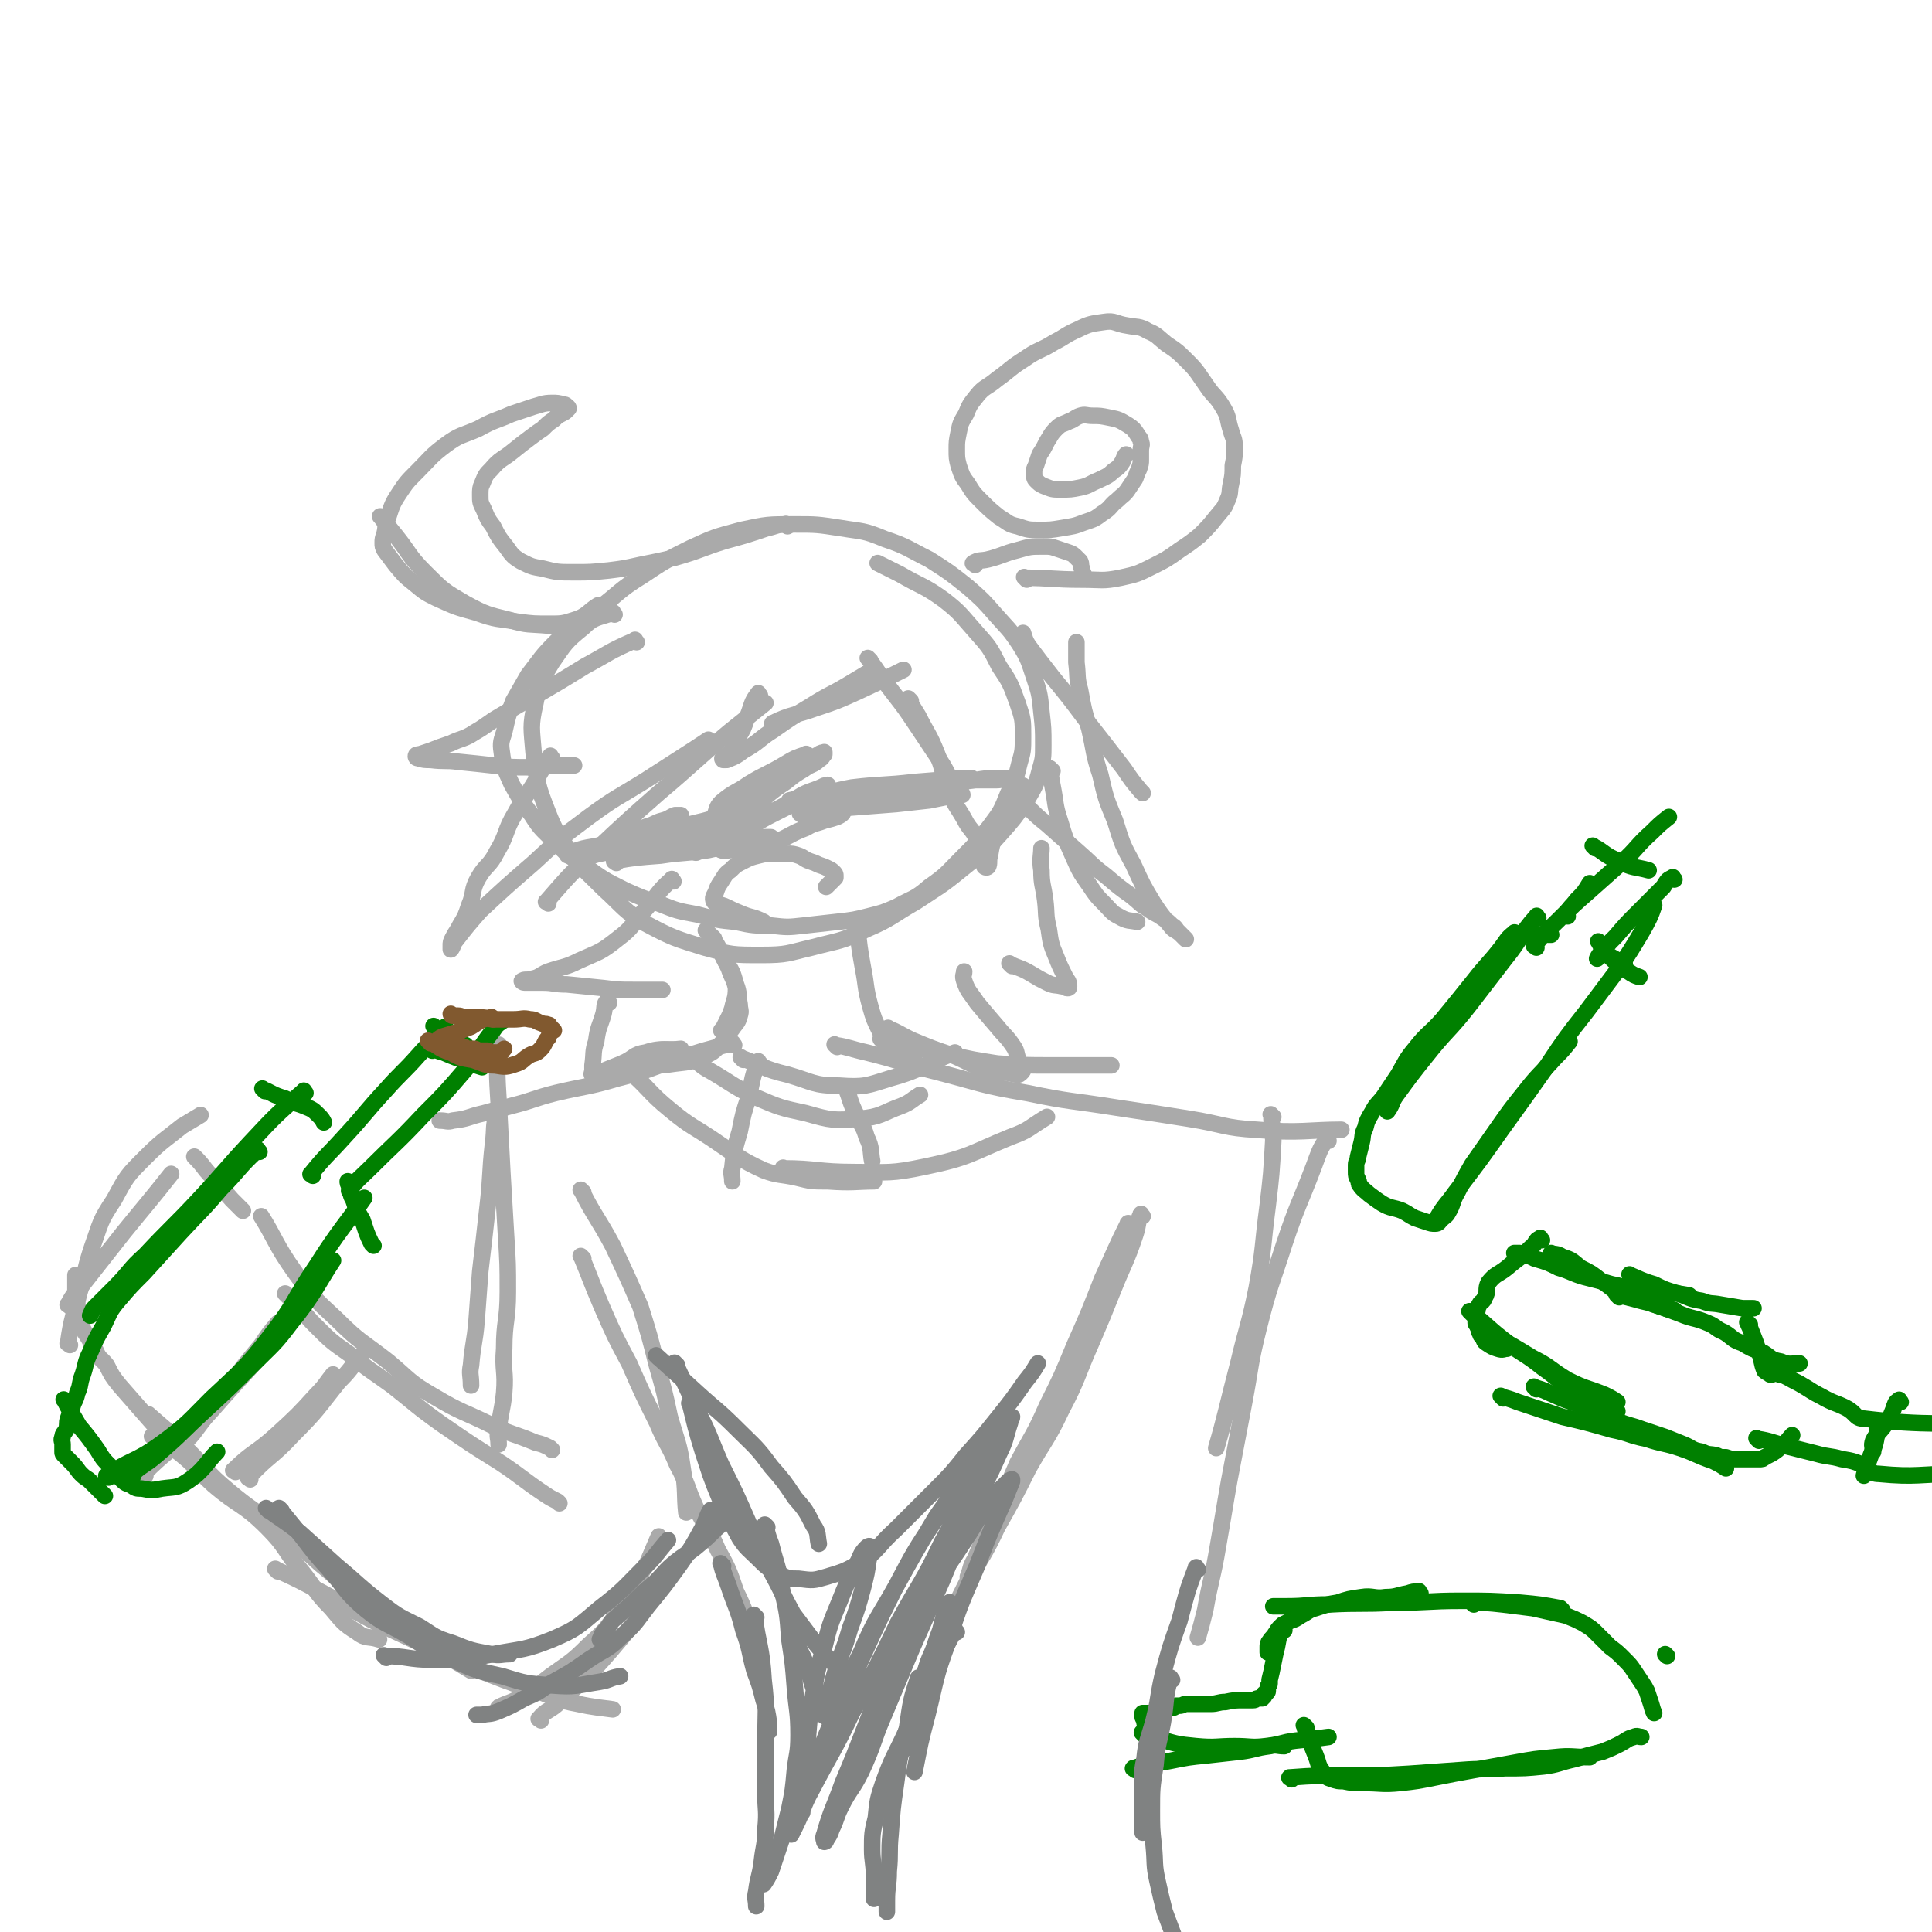 <svg viewBox='0 0 1050 1050' version='1.1' xmlns='http://www.w3.org/2000/svg' xmlns:xlink='http://www.w3.org/1999/xlink'><g fill='none' stroke='#AAAAAA' stroke-width='9' stroke-linecap='round' stroke-linejoin='round'><path d='M334,334c-1,-1 -1,-2 -1,-1 -8,3 -10,2 -16,8 -10,8 -10,9 -17,19 -6,10 -7,11 -9,22 -3,13 -2,14 -1,27 2,14 1,15 6,28 5,13 5,13 13,25 8,11 9,11 19,21 11,10 11,12 23,19 15,8 16,8 32,13 15,4 15,4 31,4 14,0 14,-1 27,-4 15,-4 16,-3 30,-10 14,-6 13,-7 27,-15 12,-8 13,-8 24,-17 11,-9 12,-9 21,-19 8,-9 8,-9 15,-19 4,-7 5,-8 7,-16 2,-7 2,-7 2,-14 0,-9 0,-9 -1,-18 -1,-10 -1,-10 -4,-19 -3,-9 -3,-10 -8,-18 -6,-9 -6,-8 -13,-16 -7,-8 -7,-8 -15,-15 -10,-8 -10,-8 -21,-15 -12,-6 -12,-7 -24,-11 -12,-5 -12,-4 -24,-6 -13,-2 -13,-2 -25,-2 -15,0 -15,0 -29,3 -15,4 -15,4 -28,10 -14,7 -14,7 -26,15 -13,8 -12,9 -24,18 -12,9 -13,8 -23,18 -8,8 -8,9 -15,18 -4,7 -4,7 -8,14 -3,8 -3,8 -5,17 -2,6 -2,6 -1,13 1,7 2,8 5,15 5,9 5,9 11,17 5,8 6,8 13,15 7,7 7,7 15,12 11,8 11,8 23,14 9,4 9,4 18,7 10,4 10,4 21,6 11,3 11,3 21,4 9,2 10,2 19,2 9,1 9,1 18,0 9,-1 9,-1 18,-2 9,-1 9,-1 17,-3 8,-2 8,-2 15,-5 9,-5 10,-4 18,-11 10,-7 9,-7 18,-16 8,-8 8,-8 15,-17 6,-8 6,-8 10,-18 4,-7 4,-8 6,-16 2,-7 2,-7 2,-15 0,-9 0,-9 -3,-18 -4,-11 -4,-11 -10,-20 -5,-10 -5,-10 -13,-19 -8,-9 -8,-10 -17,-17 -11,-8 -12,-7 -24,-14 -6,-3 -6,-3 -12,-6 '/><path d='M428,286c-1,-1 -1,-2 -1,-1 -5,0 -5,1 -10,2 -12,4 -12,4 -23,7 -13,4 -13,5 -27,9 -9,2 -9,2 -19,4 -9,2 -9,2 -17,3 -10,1 -10,1 -19,1 -9,0 -9,0 -17,-2 -6,-1 -6,-1 -12,-4 -5,-3 -5,-4 -8,-8 -4,-5 -4,-5 -7,-11 -3,-4 -3,-4 -5,-9 -2,-4 -2,-4 -2,-8 0,-3 0,-4 1,-6 2,-5 2,-5 5,-8 5,-6 6,-5 12,-10 5,-4 5,-4 9,-7 4,-3 4,-3 7,-5 3,-3 3,-3 6,-5 2,-2 2,-2 4,-3 2,-1 2,-1 3,-2 1,-1 1,-1 1,-1 0,-1 -1,-1 -1,-1 -1,0 0,-1 -1,-1 -4,-1 -4,-1 -7,-1 -5,0 -6,1 -10,2 -6,2 -6,2 -12,4 -9,4 -9,3 -18,8 -9,4 -10,3 -18,9 -8,6 -8,7 -15,14 -6,6 -6,6 -10,12 -4,6 -4,7 -6,13 -2,5 -1,5 -2,9 -1,3 -1,3 -1,5 0,2 0,2 1,4 3,4 3,4 6,8 5,6 5,6 10,10 6,5 6,5 12,8 11,5 11,5 22,8 11,4 11,3 23,5 8,1 8,1 17,1 6,0 7,0 13,-2 7,-2 8,-5 13,-8 '/><path d='M208,282c-1,-1 -2,-2 -1,-1 3,4 4,5 8,10 8,10 7,11 16,20 10,10 10,10 22,17 11,6 12,6 24,9 10,3 10,2 21,3 6,0 6,0 11,0 '/><path d='M346,349c-1,-1 -1,-2 -1,-1 -14,6 -14,7 -27,14 -13,8 -13,8 -25,15 -11,6 -11,6 -21,12 -7,4 -7,5 -14,9 -6,4 -7,3 -13,6 -6,2 -6,2 -11,4 -3,1 -3,1 -6,2 -1,0 -2,0 -2,1 0,0 0,1 1,1 3,1 4,1 7,1 8,1 8,0 15,1 10,1 10,1 19,2 10,1 10,1 20,1 9,0 9,-1 17,-1 4,0 4,0 7,0 '/><path d='M300,412c-1,-1 -1,-2 -1,-1 -3,4 -3,5 -6,10 -6,11 -7,10 -13,21 -6,10 -4,11 -10,21 -4,8 -6,7 -10,14 -4,7 -2,8 -5,15 -2,6 -2,6 -5,11 -2,4 -2,3 -4,7 -1,2 -1,2 -1,4 0,1 0,2 0,2 1,-1 1,-2 2,-4 7,-9 7,-9 14,-17 14,-13 14,-13 29,-26 14,-13 14,-13 30,-25 15,-11 15,-10 31,-20 17,-11 22,-14 34,-22 '/><path d='M298,491c-1,-1 -2,-1 -1,-1 13,-15 13,-15 28,-29 16,-15 16,-15 33,-30 19,-16 19,-17 38,-33 10,-8 10,-8 20,-16 '/><path d='M413,378c-1,-1 -1,-2 -1,-1 -4,5 -3,6 -6,13 -2,6 -2,6 -5,11 -2,4 -2,5 -4,8 -1,1 -2,1 -3,2 -1,1 -2,1 -1,2 0,0 1,0 2,0 5,-2 5,-2 9,-5 9,-5 8,-6 16,-11 10,-7 10,-7 20,-13 11,-7 11,-6 21,-12 5,-3 5,-3 10,-6 '/><path d='M421,394c-1,-1 -2,-1 -1,-1 10,-5 12,-4 23,-8 12,-4 12,-4 23,-9 13,-6 15,-7 25,-12 '/><path d='M473,359c-1,-1 -2,-2 -1,-1 6,8 6,9 13,18 7,9 7,9 13,18 6,9 6,9 12,18 4,6 4,7 7,12 '/><path d='M495,381c-1,-1 -2,-2 -1,-1 1,3 2,4 5,9 5,10 6,10 10,20 4,10 3,11 7,21 3,8 4,8 8,15 3,6 4,5 7,11 2,3 1,4 2,7 1,2 0,2 1,4 0,2 1,2 1,3 0,1 0,1 0,1 0,0 1,1 2,0 1,-2 0,-3 1,-6 1,-6 1,-6 3,-11 2,-6 2,-6 4,-11 2,-5 2,-5 5,-9 3,-4 3,-4 6,-7 '/><path d='M572,419c-1,-1 -2,-2 -1,-1 0,3 0,4 1,9 2,10 1,10 4,19 3,10 3,10 7,19 4,9 4,9 9,16 4,6 4,6 8,10 4,4 4,5 8,7 5,3 6,2 10,3 '/><path d='M561,441c-1,-1 -2,-2 -1,-1 3,3 4,4 9,8 9,8 9,8 17,15 8,7 7,7 15,13 7,6 7,6 14,11 5,4 4,4 9,7 4,3 4,2 8,5 3,2 3,2 5,4 2,1 2,2 3,3 1,1 1,1 2,2 1,1 1,1 2,2 0,0 1,1 0,0 0,0 -1,-1 -2,-2 -3,-3 -4,-2 -6,-5 -5,-6 -5,-6 -9,-12 -6,-10 -6,-10 -11,-21 -6,-11 -6,-11 -10,-24 -5,-12 -5,-12 -8,-25 -4,-12 -3,-12 -6,-25 -3,-10 -3,-10 -5,-21 -2,-7 -1,-7 -2,-15 0,-6 0,-7 0,-11 '/><path d='M621,431c-1,-1 -1,-1 -1,-1 -5,-6 -5,-6 -9,-12 -10,-13 -10,-13 -21,-27 -9,-12 -9,-12 -18,-23 -7,-9 -7,-9 -13,-17 -2,-3 -2,-4 -3,-7 '/><path d='M416,502c-1,-1 -1,-1 -1,-1 -6,-3 -6,-2 -11,-4 -5,-2 -5,-2 -9,-4 -4,-2 -6,-1 -7,-3 -1,-2 0,-3 1,-5 1,-3 1,-3 3,-6 2,-3 2,-4 5,-6 3,-3 3,-3 7,-5 4,-2 4,-2 8,-3 4,-1 4,-1 8,-1 4,0 4,0 7,0 4,0 4,0 7,1 3,1 3,2 6,3 3,1 3,1 5,2 3,1 3,1 5,2 2,1 2,1 3,2 1,1 1,1 1,2 0,1 0,1 0,1 -1,1 -1,1 -2,2 -2,2 -2,2 -3,3 '/><path d='M436,443c-1,-1 -2,-1 -1,-1 12,-2 13,-2 26,-3 13,-1 13,-1 26,-2 9,-1 9,-1 18,-2 5,-1 5,-1 10,-2 3,-1 3,-1 5,-1 2,0 2,0 3,0 0,0 0,-1 -1,-1 -3,0 -4,0 -7,0 -8,0 -8,1 -15,1 -8,0 -9,0 -17,0 -6,0 -6,0 -12,0 -4,0 -4,1 -7,1 -2,0 -2,0 -3,0 -1,0 -2,0 -1,0 0,0 0,-1 1,-1 6,-1 6,0 11,-1 11,-1 10,-2 21,-3 10,-1 10,-1 20,-2 9,-1 9,-1 17,-2 6,-1 6,-1 11,-1 3,0 3,0 6,0 1,0 2,0 2,0 -3,0 -4,1 -8,1 -10,0 -10,0 -20,0 -11,1 -11,1 -23,2 -10,1 -10,1 -19,2 -8,1 -8,1 -15,2 -5,0 -5,0 -9,0 -2,0 -2,1 -3,1 -1,0 -1,0 -1,0 0,0 0,-1 1,-1 3,0 3,0 6,0 7,0 7,0 14,-1 10,-1 10,-2 19,-3 8,-1 8,-1 16,-1 6,0 6,0 12,-1 4,0 4,-1 7,-1 1,0 3,0 2,0 -2,0 -3,0 -6,0 -13,1 -13,1 -25,2 -17,2 -17,1 -34,3 -11,2 -11,3 -23,5 -5,1 -5,1 -10,2 -1,0 -1,0 -1,0 4,-1 5,-1 9,-1 9,-1 9,0 18,-1 10,-1 10,-1 20,-2 9,-1 9,-2 18,-3 8,-1 8,-1 16,-2 '/><path d='M335,469c-1,-1 -2,-1 -1,-1 11,-2 12,-2 25,-3 13,-2 13,-1 26,-3 9,-2 9,-2 18,-4 6,-1 6,-1 11,-2 3,-1 6,-1 5,-1 -2,0 -6,0 -11,0 -15,1 -15,2 -29,3 -16,2 -16,1 -33,3 -10,1 -10,1 -20,3 -5,1 -5,2 -10,2 -4,0 -4,0 -7,-1 -1,0 -1,-1 -1,-1 1,-1 2,-1 3,-1 6,-2 6,-2 12,-3 10,-2 10,-2 20,-4 10,-2 10,-2 20,-4 9,-2 9,-2 18,-3 7,-1 7,-1 14,-1 5,0 5,0 9,0 3,0 4,0 5,0 0,0 0,0 -1,0 -6,1 -6,1 -11,2 -16,2 -16,2 -31,4 -13,2 -13,3 -26,5 -7,2 -7,1 -14,3 -4,1 -4,1 -8,2 -2,0 -2,0 -3,0 0,0 0,0 1,0 4,0 4,0 7,-1 9,-3 9,-4 18,-7 5,-3 5,-3 11,-5 '/><path d='M439,411c-1,-1 -1,-2 -1,-1 -6,2 -6,2 -11,5 -10,6 -10,5 -20,11 -7,5 -8,4 -15,10 -3,3 -2,4 -4,8 -2,3 -2,3 -4,5 -1,2 -1,2 -2,3 0,1 0,1 0,1 2,0 3,-1 5,-2 7,-3 7,-3 13,-7 7,-5 7,-5 15,-10 6,-5 6,-5 12,-9 5,-4 5,-4 10,-7 4,-3 5,-2 8,-5 2,-1 2,-2 3,-3 0,-1 0,-2 0,-1 -1,0 -2,0 -3,1 -6,3 -6,3 -12,6 -10,7 -10,7 -20,15 -9,6 -9,7 -18,14 -5,4 -6,3 -11,8 -3,3 -3,3 -5,6 -1,2 -1,3 -1,4 0,1 1,0 1,0 4,-1 4,-1 7,-2 6,-2 7,-2 12,-5 7,-4 6,-5 12,-8 7,-4 7,-4 13,-7 6,-3 6,-3 11,-6 4,-2 4,-2 8,-4 2,-1 2,-1 5,-3 2,-1 3,-1 3,-1 0,-1 -1,0 -2,0 -6,3 -6,2 -12,5 -10,6 -10,6 -20,11 -7,5 -7,5 -14,9 -5,3 -4,3 -8,6 -1,1 -2,1 -2,2 0,1 -1,2 0,2 2,1 3,0 5,0 5,0 5,0 10,-1 8,-2 8,-1 16,-4 7,-3 7,-4 15,-7 5,-3 5,-2 10,-4 4,-1 4,-1 7,-2 2,-1 2,-1 3,-2 0,0 0,-1 0,-1 -1,0 -2,1 -3,1 -5,1 -6,1 -9,1 '/><path d='M397,444c-1,-1 -1,-2 -1,-1 -8,1 -8,2 -17,4 -8,2 -8,2 -16,3 -7,1 -8,1 -15,2 -4,1 -4,1 -9,2 -3,0 -3,-1 -5,0 -1,0 -1,1 -1,2 -1,0 0,-1 0,-1 1,-1 1,-1 2,-1 4,-1 4,-1 7,-2 5,-2 5,-1 10,-3 4,-1 4,-2 8,-3 4,-1 4,-2 7,-3 2,0 2,0 3,0 '/><path d='M530,307c-1,-1 -2,-1 -1,-1 3,-2 4,-1 8,-2 8,-2 8,-3 16,-5 7,-2 7,-2 14,-2 4,0 4,0 7,1 3,1 3,1 6,2 3,1 3,1 5,3 1,1 1,1 2,2 1,2 0,2 1,4 0,2 1,2 1,4 '/><path d='M558,315c-1,-1 -2,-2 -1,-1 14,0 15,1 31,1 11,0 11,1 21,-1 9,-2 9,-2 17,-6 8,-4 8,-4 15,-9 6,-4 6,-4 11,-8 5,-5 5,-5 9,-10 4,-5 4,-4 6,-9 2,-4 1,-5 2,-9 1,-5 1,-5 1,-10 1,-5 1,-5 1,-10 0,-5 -1,-5 -2,-9 -2,-6 -1,-7 -4,-12 -4,-7 -5,-6 -9,-12 -5,-7 -5,-8 -10,-13 -6,-6 -6,-6 -12,-10 -5,-4 -5,-5 -10,-7 -5,-3 -6,-2 -11,-3 -7,-1 -7,-3 -13,-2 -7,1 -8,1 -14,4 -7,3 -7,4 -13,7 -8,5 -9,4 -16,9 -8,5 -8,6 -15,11 -6,5 -7,4 -11,9 -4,5 -4,5 -6,10 -3,5 -3,5 -4,10 -1,5 -1,5 -1,9 0,5 0,5 1,9 2,6 2,6 5,10 3,5 3,5 7,9 5,5 5,5 10,9 5,3 5,4 10,5 6,2 6,2 12,2 6,0 6,0 12,-1 6,-1 7,-1 12,-3 6,-2 6,-2 10,-5 5,-3 4,-4 8,-7 3,-3 4,-3 6,-6 2,-3 2,-3 4,-6 1,-3 1,-3 2,-5 1,-3 1,-3 1,-5 0,-3 0,-3 0,-5 0,-3 1,-3 0,-5 0,-2 -1,-2 -2,-4 -2,-3 -2,-3 -5,-5 -5,-3 -5,-3 -10,-4 -5,-1 -5,-1 -9,-1 -4,0 -4,-1 -7,0 -3,1 -3,2 -6,3 -4,2 -4,1 -7,4 -3,3 -3,4 -5,7 -2,4 -2,4 -4,7 -1,3 -1,3 -2,6 -1,2 -1,2 -1,4 0,2 0,3 1,4 2,2 2,2 4,3 5,2 5,2 9,2 6,0 6,0 11,-1 5,-1 5,-2 10,-4 4,-2 5,-2 8,-5 3,-2 3,-2 5,-5 1,-2 1,-3 2,-4 '/><path d='M388,510c-1,-1 -2,-2 -1,-1 1,1 1,2 3,5 3,6 3,6 6,12 2,6 3,6 4,11 0,6 -1,6 -2,11 -1,3 -1,3 -2,5 -1,2 -1,2 -2,4 -1,2 -1,2 -2,3 '/><path d='M385,507c-1,-1 -2,-2 -1,-1 4,7 6,7 10,16 4,6 4,6 6,13 2,5 1,6 2,11 0,3 1,3 0,6 -1,4 -2,4 -4,7 -3,4 -2,4 -5,7 -4,4 -4,5 -8,7 -8,4 -9,4 -18,5 -7,1 -7,1 -15,1 -5,0 -5,1 -10,0 -3,0 -4,-1 -4,-1 '/><path d='M399,568c-1,-1 -1,-2 -1,-1 -16,4 -16,4 -31,9 -15,5 -15,6 -31,10 -17,5 -17,4 -34,8 -12,3 -12,4 -24,7 -7,2 -8,2 -15,4 -9,2 -8,3 -17,4 -3,1 -3,0 -7,0 '/><path d='M467,506c-1,-1 -2,-2 -1,-1 1,9 1,10 3,21 2,10 1,10 4,21 2,7 2,7 5,13 2,5 3,5 6,8 4,4 4,4 8,6 2,1 3,0 5,0 '/><path d='M480,566c-1,-1 -2,-2 -1,-1 4,0 5,1 11,2 13,3 13,4 26,6 13,3 13,3 26,5 15,1 15,1 30,1 16,0 20,0 32,0 '/><path d='M455,569c-1,-1 -2,-2 -1,-1 7,1 8,2 17,4 20,5 20,6 40,11 23,6 23,7 47,11 24,5 24,4 49,8 20,3 20,3 39,6 19,3 19,5 37,6 23,2 29,0 46,0 '/><path d='M692,607c-1,-1 -2,-2 -1,-1 0,6 1,7 1,14 -1,18 -1,18 -3,35 -3,23 -2,23 -6,45 -4,20 -5,20 -10,41 -6,23 -7,29 -12,46 '/><path d='M722,620c-1,-1 -1,-2 -1,-1 -4,6 -4,7 -7,15 -8,21 -9,21 -16,42 -7,22 -8,22 -14,46 -5,20 -4,20 -8,41 -4,21 -4,21 -8,42 -3,17 -3,18 -6,35 -3,18 -4,18 -7,35 -2,8 -2,8 -4,15 '/><path d='M614,666c-1,-1 -1,-2 -1,-1 -7,14 -7,15 -14,30 -7,18 -7,18 -15,36 -7,17 -7,17 -15,33 -7,16 -8,16 -16,31 -6,14 -6,14 -13,28 -5,12 -5,12 -10,24 -3,5 -2,5 -4,10 '/><path d='M621,661c-1,-1 -1,-2 -1,-1 -2,4 -1,5 -3,11 -5,15 -6,15 -12,30 -6,15 -6,15 -12,29 -8,18 -7,19 -16,36 -8,17 -9,16 -18,32 -8,16 -8,16 -17,32 -7,15 -8,15 -16,29 -6,12 -6,12 -12,24 -5,10 -6,10 -9,20 -3,7 -3,7 -4,14 -1,2 0,2 0,4 '/><path d='M317,648c-1,-1 -2,-2 -1,-1 7,14 9,15 17,30 8,17 8,17 15,33 5,16 5,16 9,32 4,14 4,14 7,28 4,14 5,14 7,28 2,12 1,15 2,24 '/><path d='M317,684c-1,-1 -2,-2 -1,-1 5,12 5,13 11,27 7,16 7,16 15,31 7,16 7,16 15,32 5,12 6,11 11,23 6,11 5,12 10,23 6,12 7,11 12,23 6,11 6,11 10,23 5,10 6,14 8,21 '/><path d='M271,607c-1,-1 -1,-2 -1,-1 -2,6 -1,7 -2,15 -2,18 -1,18 -3,35 -2,18 -2,18 -4,35 -1,14 -1,14 -2,27 -1,12 -2,12 -3,24 -1,5 0,5 0,11 '/><path d='M272,569c-1,-1 -1,-2 -1,-1 -1,14 -1,15 0,31 1,19 1,19 2,38 1,17 1,17 2,34 1,16 1,16 1,31 0,16 -2,16 -2,31 -1,12 1,12 0,24 -1,10 -2,10 -3,20 -1,4 0,4 0,8 '/><path d='M304,817c-1,-1 -1,-1 -1,-1 -4,-2 -4,-2 -7,-4 -12,-8 -12,-9 -24,-17 -16,-10 -16,-10 -32,-21 -14,-10 -13,-10 -27,-21 -11,-8 -12,-8 -23,-17 -10,-7 -10,-7 -19,-16 -5,-5 -5,-6 -10,-11 -3,-3 -5,-5 -6,-6 '/><path d='M300,788c-1,-1 -1,-1 -1,-1 -4,-2 -4,-2 -8,-3 -12,-5 -12,-4 -23,-9 -16,-8 -17,-7 -32,-16 -14,-8 -13,-9 -25,-19 -14,-11 -15,-10 -28,-23 -13,-12 -13,-12 -23,-26 -10,-14 -11,-19 -18,-30 '/><path d='M377,576c-1,-1 -2,-2 -1,-1 4,2 4,4 10,7 12,7 12,8 24,14 14,6 14,6 28,9 14,4 15,4 29,3 12,-1 12,-3 23,-7 5,-2 5,-3 10,-6 '/><path d='M404,576c-1,-1 -2,-2 -1,-1 11,4 12,6 25,9 14,4 14,6 28,6 14,1 15,0 28,-4 18,-5 19,-8 35,-14 '/><path d='M345,585c-1,-1 -2,-2 -1,-1 9,8 9,10 20,19 12,10 13,9 26,18 12,8 12,9 25,15 8,3 9,2 18,4 8,2 8,2 17,2 13,1 16,0 25,0 '/><path d='M427,636c-1,-1 -2,-2 -1,-1 17,0 19,2 38,2 19,0 20,1 39,-3 24,-5 24,-7 46,-16 11,-4 10,-5 20,-11 '/><path d='M461,593c-1,-1 -2,-2 -1,-1 2,5 2,7 5,13 3,7 4,6 6,13 3,6 2,8 3,13 '/><path d='M413,578c-1,-1 -1,-2 -1,-1 -3,8 -3,9 -5,19 -3,9 -3,9 -5,19 -3,10 -3,10 -4,20 -1,3 0,3 0,7 '/><path d='M366,479c-1,-1 -1,-2 -1,-1 -8,7 -7,8 -15,17 -7,8 -6,9 -14,15 -10,8 -10,7 -21,12 -8,4 -8,3 -17,6 -5,2 -4,3 -9,4 -3,1 -4,0 -5,1 -1,0 0,1 1,1 2,0 2,0 3,0 4,0 4,0 7,0 6,0 6,1 13,1 10,1 10,1 20,2 8,1 8,1 17,1 7,0 9,0 15,0 '/><path d='M331,545c-1,-1 -1,-2 -1,-1 -2,2 -1,3 -2,7 -2,7 -3,7 -4,15 -2,6 -1,6 -2,13 0,1 0,1 0,3 0,1 -1,2 0,2 3,-1 3,-1 6,-2 5,-2 5,-2 10,-4 7,-3 6,-5 13,-6 9,-3 12,-1 19,-2 '/><path d='M484,560c-1,-1 -2,-2 -1,-1 5,2 6,3 12,6 12,5 12,5 24,9 9,4 9,5 19,8 4,2 4,1 8,1 4,0 4,1 7,1 1,0 1,0 2,-1 1,-1 1,-1 1,-2 0,-2 -1,-2 -2,-4 -2,-4 -1,-5 -3,-8 -4,-6 -5,-6 -9,-11 -6,-7 -6,-7 -11,-13 -4,-6 -5,-6 -7,-12 -1,-3 0,-3 0,-5 '/><path d='M550,525c-1,-1 -2,-2 -1,-1 4,2 6,2 11,5 5,3 5,3 9,5 4,2 4,1 8,2 2,0 2,1 3,1 1,0 1,0 1,-1 0,-3 -1,-3 -2,-5 -3,-6 -3,-6 -5,-11 -3,-7 -3,-8 -4,-15 -2,-8 -1,-8 -2,-16 -1,-8 -2,-8 -2,-16 -1,-6 0,-8 0,-12 '/><path d='M84,782c-1,-1 -2,-2 -1,-1 4,2 6,2 11,6 12,9 11,10 22,20 14,12 16,10 29,23 11,11 9,12 19,24 8,10 7,11 16,20 6,7 6,8 14,13 5,4 6,2 12,4 '/><path d='M82,770c-1,-1 -2,-2 -1,-1 9,8 11,9 21,19 11,11 10,12 22,22 13,11 14,10 27,21 12,9 12,9 23,19 11,9 11,10 22,19 13,9 13,9 26,18 12,8 12,7 24,15 5,3 5,3 10,6 '/><path d='M151,854c-1,-1 -2,-2 -1,-1 11,5 13,6 26,13 15,8 15,9 31,17 15,7 15,7 30,14 14,6 14,7 29,13 13,5 13,5 26,9 11,4 11,5 22,7 9,2 12,2 19,3 '/><path d='M272,929c-1,-1 -2,-1 -1,-1 3,-2 5,-2 9,-4 10,-6 10,-6 19,-13 11,-8 11,-7 21,-17 9,-8 9,-8 16,-18 9,-13 8,-14 16,-27 3,-7 3,-7 6,-14 '/><path d='M294,935c-1,-1 -2,-1 -1,-1 4,-5 6,-4 11,-9 14,-13 15,-13 28,-28 17,-20 22,-27 33,-42 '/><path d='M98,789c-1,-1 -2,-1 -1,-1 3,-5 4,-4 8,-9 9,-12 9,-12 18,-24 9,-12 9,-12 19,-24 4,-6 4,-6 9,-12 '/><path d='M79,802c-1,-1 -2,-1 -1,-1 12,-12 14,-12 27,-24 12,-12 12,-13 23,-25 12,-13 12,-13 23,-26 9,-11 9,-12 17,-23 4,-5 3,-6 7,-11 '/><path d='M136,804c-1,-1 -2,-1 -1,-1 11,-12 13,-11 24,-23 14,-14 13,-14 25,-29 7,-7 6,-7 12,-14 '/><path d='M128,800c-1,-1 -2,-1 -1,-1 10,-10 12,-9 23,-19 12,-11 12,-11 22,-22 5,-5 5,-6 9,-11 '/><path d='M100,791c-1,-1 -1,-1 -1,-1 -3,-3 -3,-3 -6,-6 -7,-7 -7,-7 -14,-15 -7,-8 -7,-8 -14,-16 -4,-5 -4,-5 -7,-11 -3,-4 -4,-3 -6,-8 -3,-3 -2,-4 -4,-7 -2,-3 -2,-3 -3,-5 -1,-2 -2,-2 -2,-4 -1,-2 0,-2 0,-4 0,-3 -1,-3 -1,-5 -1,-3 -1,-3 -1,-6 0,-3 0,-3 0,-6 0,-2 0,-4 0,-4 '/><path d='M38,731c-1,-1 -2,-1 -1,-1 2,-14 3,-14 6,-27 4,-13 3,-13 7,-25 5,-14 4,-14 12,-26 7,-13 7,-13 17,-23 9,-9 10,-9 20,-17 5,-3 5,-3 10,-6 '/><path d='M38,710c-1,-1 -2,-1 -1,-1 3,-6 4,-6 8,-11 11,-14 11,-14 22,-28 13,-16 15,-18 26,-32 '/><path d='M107,630c-1,-1 -2,-2 -1,-1 2,2 3,3 6,7 7,8 7,8 14,16 3,3 3,3 6,6 '/></g>
<g fill='none' stroke='#008000' stroke-width='9' stroke-linecap='round' stroke-linejoin='round'><path d='M166,594c-1,-1 -1,-2 -1,-1 -15,13 -15,13 -29,28 -14,15 -14,16 -28,31 -14,15 -15,15 -29,30 -9,8 -8,9 -17,18 -5,5 -5,5 -11,11 -1,1 -1,2 -2,4 '/><path d='M141,626c-1,-1 -1,-2 -1,-1 -10,9 -10,11 -20,21 -11,13 -11,12 -22,24 -10,11 -10,11 -20,22 -7,7 -7,7 -13,14 -6,7 -5,7 -9,15 -4,7 -4,7 -7,14 -3,6 -2,6 -4,12 -2,5 -1,6 -3,10 -1,5 -2,4 -3,9 -1,2 -1,2 -2,5 -1,3 0,3 -1,6 -1,2 -2,2 -2,4 -1,2 0,2 0,4 0,2 0,2 0,4 0,1 0,1 1,2 2,2 2,2 4,4 3,3 3,4 5,6 3,3 3,2 5,4 2,2 2,2 4,4 2,2 3,3 4,4 '/><path d='M36,762c-1,-1 -2,-2 -1,-1 3,6 4,7 8,14 5,6 5,6 10,13 3,5 3,5 7,9 3,3 2,4 5,6 3,3 3,3 6,4 3,2 3,2 6,2 5,1 6,1 11,0 7,-1 8,0 14,-4 9,-6 10,-10 16,-16 '/><path d='M59,803c-1,-1 -2,-1 -1,-1 13,-9 15,-7 29,-17 15,-11 15,-12 28,-25 17,-16 18,-16 32,-34 14,-18 12,-19 25,-38 12,-19 17,-24 26,-37 '/><path d='M72,803c-1,-1 -2,-1 -1,-1 6,-6 7,-5 14,-11 14,-12 14,-13 27,-25 13,-12 13,-12 25,-24 11,-11 12,-11 21,-23 13,-16 15,-22 23,-34 '/><path d='M144,593c-1,-1 -2,-2 -1,-1 5,2 5,3 12,5 5,3 5,2 10,4 5,2 5,2 8,5 2,2 2,2 3,4 '/><path d='M203,677c-1,-1 -1,-1 -1,-1 -3,-6 -3,-7 -5,-13 -3,-5 -3,-5 -5,-11 -2,-3 -1,-4 -2,-7 -1,-2 -1,-2 -1,-3 '/><path d='M191,648c-1,-1 -2,-1 -1,-1 4,-6 5,-6 11,-12 14,-14 15,-14 29,-29 12,-12 12,-12 24,-26 7,-9 6,-10 14,-20 2,-3 2,-3 5,-5 '/><path d='M170,639c-1,-1 -2,-1 -1,-1 8,-10 9,-10 18,-20 12,-13 11,-13 23,-26 8,-9 9,-9 17,-18 7,-8 10,-10 15,-16 '/><path d='M237,559c-1,-1 -2,-2 -1,-1 5,3 5,5 12,8 2,2 2,1 5,2 '/><path d='M235,571c-1,-1 -2,-2 -1,-1 2,0 3,1 7,2 7,3 7,3 14,5 3,2 4,2 7,3 '/></g>
<g fill='none' stroke='#81592F' stroke-width='9' stroke-linecap='round' stroke-linejoin='round'><path d='M234,567c-1,-1 -2,-2 -1,-1 5,2 5,4 12,6 5,3 6,3 12,4 6,2 6,3 12,3 6,1 6,1 12,-1 3,-1 3,-2 6,-4 3,-2 4,-1 6,-3 2,-2 2,-2 3,-4 1,-2 1,-2 2,-3 1,-2 0,-2 1,-3 0,-1 2,-1 2,-1 -1,-1 -1,-1 -2,-2 -1,-1 0,-1 -1,-1 -2,-1 -2,0 -4,-1 -3,-1 -3,-2 -6,-2 -4,-1 -4,0 -9,0 -5,0 -5,0 -10,0 -4,0 -4,-1 -7,-1 -4,0 -5,0 -8,0 -3,0 -3,-1 -5,-1 -2,0 -2,0 -3,0 -1,0 -1,-1 -1,-1 '/><path d='M268,554c-1,-1 -1,-2 -1,-1 -6,1 -6,2 -11,5 -5,2 -5,2 -11,4 -3,1 -5,1 -7,3 -1,1 0,2 1,2 1,0 1,0 2,0 2,0 2,1 3,1 2,0 2,0 4,0 2,0 2,0 4,1 1,0 1,1 2,1 1,0 2,0 3,0 1,0 1,0 1,0 1,0 1,1 2,1 1,0 1,0 2,0 2,0 2,0 3,0 1,0 1,1 2,1 1,0 1,0 2,0 1,0 1,0 1,0 1,0 1,0 2,0 0,0 0,0 0,0 1,0 1,-1 1,-1 1,-1 1,-1 1,-1 '/></g>
<g fill='none' stroke='#008000' stroke-width='9' stroke-linecap='round' stroke-linejoin='round'><path d='M836,499c-1,-1 -1,-2 -1,-1 -9,10 -8,12 -17,23 -10,13 -10,13 -20,26 -11,14 -12,13 -23,27 -8,10 -8,10 -16,21 -3,4 -2,5 -5,9 '/><path d='M824,508c-1,-1 -1,-2 -1,-1 -4,3 -4,4 -7,8 -7,9 -8,9 -15,18 -8,10 -8,10 -17,21 -7,8 -8,7 -15,16 -5,6 -5,7 -9,14 -4,6 -4,6 -8,12 -3,4 -4,4 -6,8 -3,5 -3,5 -4,9 -2,4 -1,4 -2,8 -1,4 -1,4 -2,8 0,2 -1,2 -1,4 0,2 0,2 0,4 0,2 0,2 1,4 1,2 0,2 1,3 2,3 3,3 5,5 4,3 4,3 7,5 5,3 6,2 11,4 4,2 3,2 7,4 3,1 3,1 6,2 3,1 3,1 5,1 2,0 2,-1 3,-2 2,-2 3,-2 4,-4 3,-5 2,-6 5,-11 4,-8 4,-8 8,-15 7,-10 7,-10 14,-20 7,-10 7,-10 15,-20 7,-9 8,-9 16,-18 4,-4 4,-4 8,-9 '/><path d='M782,663c-1,-1 -2,-1 -1,-1 4,-7 5,-7 10,-14 13,-17 13,-17 25,-34 13,-18 13,-18 25,-35 10,-15 10,-15 21,-29 9,-12 9,-12 18,-24 6,-9 6,-9 12,-19 4,-7 5,-9 7,-15 '/><path d='M827,509c-1,-1 -2,-1 -1,-1 7,-1 9,0 17,0 '/><path d='M835,515c-1,-1 -2,-1 -1,-1 5,-7 6,-7 13,-14 8,-8 8,-8 16,-15 9,-8 9,-8 18,-16 9,-8 8,-9 17,-17 4,-4 4,-4 9,-8 '/><path d='M852,498c-1,-1 -2,-1 -1,-1 2,-4 3,-4 6,-8 4,-4 4,-4 7,-9 '/><path d='M867,461c-1,-1 -2,-2 -1,-1 6,3 6,5 14,8 7,4 9,3 16,5 '/><path d='M910,478c-1,-1 -1,-2 -1,-1 -3,1 -3,2 -5,5 -7,7 -7,7 -14,14 -6,6 -6,6 -12,13 -4,4 -4,4 -7,8 -2,2 -2,2 -3,4 '/><path d='M870,513c-1,-1 -2,-2 -1,-1 1,2 1,3 4,6 6,6 6,6 12,10 3,2 3,2 6,3 '/><path d='M873,519c-1,-1 -2,-2 -1,-1 4,2 5,3 11,6 '/><path d='M911,713c-1,-1 -1,-1 -1,-1 -3,-1 -3,0 -5,-1 -6,-2 -6,-2 -11,-4 -7,-2 -8,-1 -14,-4 -5,-3 -5,-4 -10,-7 -5,-4 -5,-4 -11,-7 -5,-4 -4,-4 -10,-6 -3,-2 -4,-1 -6,-2 '/><path d='M919,705c-1,-1 -1,-1 -1,-1 -11,-2 -11,-1 -22,-2 -10,-1 -10,-2 -20,-4 -7,-2 -7,-2 -15,-4 -7,-2 -7,-3 -14,-5 -6,-3 -6,-3 -13,-5 -4,-2 -4,-2 -8,-3 -2,0 -2,0 -3,0 '/><path d='M838,674c-1,-1 -1,-2 -1,-1 -3,1 -2,3 -5,5 -6,6 -6,5 -13,11 -5,4 -6,3 -10,8 -2,4 0,5 -2,8 -1,3 -2,2 -3,4 -1,2 -1,2 -1,3 -1,2 -1,2 -1,4 0,2 0,2 0,3 0,1 1,1 1,2 1,2 1,2 1,3 1,1 0,1 1,2 2,2 1,3 3,4 3,2 3,2 6,3 3,1 3,0 5,0 '/><path d='M800,714c-1,-1 -2,-2 -1,-1 8,6 9,8 18,15 10,8 11,7 21,15 10,7 9,8 19,14 7,4 8,4 15,7 3,2 4,2 7,3 '/><path d='M814,728c-1,-1 -2,-2 -1,-1 9,4 10,5 20,11 10,5 9,6 19,12 10,5 10,4 20,8 4,2 4,2 7,4 '/><path d='M817,760c-1,-1 -2,-2 -1,-1 3,1 4,1 9,3 12,4 12,4 24,8 13,3 13,3 27,7 10,2 9,3 19,5 9,3 9,2 18,5 9,3 9,4 18,7 4,2 4,2 7,4 '/><path d='M835,755c-1,-1 -2,-2 -1,-1 3,1 4,1 8,3 9,4 9,4 18,7 8,4 8,4 16,7 9,4 9,3 17,6 6,2 6,2 12,4 5,2 5,2 10,4 5,2 4,3 10,4 4,2 4,1 8,2 2,1 2,1 5,1 3,1 3,1 5,1 3,0 3,0 5,0 2,0 2,0 4,0 2,0 2,0 4,0 2,0 2,0 3,-1 2,-1 2,-1 4,-2 3,-2 3,-2 5,-4 4,-3 4,-4 6,-6 '/><path d='M887,694c-1,-1 -2,-2 -1,-1 5,2 6,3 13,5 6,3 6,3 13,5 6,2 6,3 13,4 5,2 5,1 10,2 6,1 6,1 12,2 3,0 3,0 6,0 '/><path d='M880,705c-1,-1 -2,-2 -1,-1 7,1 8,2 17,4 9,3 9,3 17,6 7,3 8,2 15,5 5,2 4,3 9,5 5,3 4,4 10,6 5,3 5,3 11,5 5,3 4,4 10,5 4,2 6,1 10,1 '/><path d='M951,720c-1,-1 -2,-2 -1,-1 0,1 1,2 2,5 2,5 2,5 4,11 2,5 1,5 3,10 1,1 2,1 3,2 1,0 1,0 1,0 '/><path d='M956,783c-1,-1 -2,-2 -1,-1 7,1 8,2 16,4 8,2 8,2 16,4 7,2 7,1 14,3 6,1 6,1 11,3 5,2 4,5 9,5 21,2 22,0 43,0 '/><path d='M967,747c-1,-1 -2,-2 -1,-1 5,2 6,3 12,6 7,4 6,4 12,7 7,4 7,3 13,6 6,3 5,6 10,6 33,4 48,2 68,3 '/><path d='M1033,762c-1,-1 -1,-2 -1,-1 -2,1 -2,2 -3,5 -2,5 -2,5 -5,9 -3,4 -4,4 -6,8 -1,3 0,3 0,6 '/><path d='M1022,774c-1,-1 -1,-2 -1,-1 -1,2 0,3 -1,7 -1,7 -2,7 -4,13 -2,5 -2,5 -3,9 '/><path d='M849,875c-1,-1 -1,-1 -1,-1 -11,-2 -11,-2 -22,-3 -16,-1 -16,-1 -32,-1 -18,0 -18,1 -37,1 -17,1 -17,0 -35,1 -12,0 -11,1 -23,1 -4,0 -4,0 -7,0 '/><path d='M772,866c-1,-1 -1,-2 -1,-1 -3,0 -3,0 -6,1 -6,1 -6,2 -12,2 -6,1 -7,-1 -13,0 -7,1 -7,1 -13,3 -6,1 -6,1 -12,3 -4,1 -4,2 -8,4 -3,2 -3,2 -6,3 -2,1 -2,1 -4,2 -1,1 -1,1 -2,2 -1,1 -1,2 -2,3 -1,2 -2,2 -3,4 -1,1 -1,2 -1,3 0,1 0,2 0,3 '/><path d='M698,886c-1,-1 -1,-2 -1,-1 -2,3 -2,5 -3,10 -1,4 -1,4 -2,9 -1,5 -1,5 -2,9 0,1 0,1 0,2 0,1 -1,1 -1,2 0,0 0,1 0,1 0,1 0,1 0,1 0,1 -1,1 -1,1 -1,1 -1,0 -1,1 0,0 0,1 0,1 0,0 -1,0 -1,0 0,0 0,1 0,1 -1,0 -1,0 -2,0 -2,0 -1,1 -3,1 -3,0 -3,0 -5,0 -5,0 -5,0 -10,1 -4,0 -4,1 -8,1 -4,0 -4,0 -8,0 -3,0 -3,0 -5,0 -2,0 -2,1 -4,1 -1,0 -1,0 -2,0 -1,0 -1,1 -1,1 0,0 -1,0 -1,0 -1,0 -1,0 -2,0 -1,0 0,1 -1,1 0,0 -1,0 -1,0 -1,0 -1,1 -2,1 -1,0 -1,0 -1,0 -1,0 -1,0 -2,0 -1,0 -1,1 -2,1 -1,0 -1,0 -1,0 -1,0 -1,0 -1,0 -1,0 -1,0 -1,0 -1,0 -1,0 -1,0 -1,0 -1,0 -1,0 0,1 0,1 0,2 0,0 0,0 0,0 0,1 1,1 1,2 0,1 0,1 0,1 0,1 1,1 1,2 0,1 0,1 0,1 0,1 0,1 0,2 '/><path d='M617,962c-1,-1 -2,-1 -1,-1 9,-3 10,-2 20,-4 10,-2 10,-2 20,-3 9,-1 9,-1 18,-2 8,-1 8,-2 16,-3 4,-1 4,0 8,0 '/><path d='M622,943c-1,-1 -2,-2 -1,-1 3,1 4,2 9,3 10,3 10,3 20,4 11,1 11,0 21,0 9,0 9,1 17,0 9,-1 8,-2 16,-3 9,-1 11,-1 18,-2 '/><path d='M710,939c-1,-1 -2,-2 -1,-1 0,2 1,3 2,6 2,5 2,5 4,10 2,5 1,5 4,9 2,3 2,3 5,4 3,1 3,1 6,1 5,1 5,1 10,1 11,0 11,1 21,0 9,-1 9,-1 19,-3 10,-2 10,-2 21,-4 11,-2 11,-2 22,-4 11,-2 11,-2 22,-3 9,-1 10,0 19,0 '/><path d='M702,967c-1,-1 -2,-1 -1,-1 14,-1 15,-1 31,-1 17,0 17,0 34,-1 14,-1 14,-1 28,-2 12,-1 12,0 24,-1 11,0 11,0 21,-1 8,-1 8,-2 17,-4 7,-2 7,-2 15,-4 5,-2 5,-2 9,-4 4,-2 4,-3 8,-4 2,-1 2,0 4,0 '/><path d='M801,872c-1,-1 -2,-2 -1,-1 7,0 8,0 17,1 8,1 8,1 16,2 9,2 9,2 18,4 5,2 5,2 9,4 5,3 5,3 8,6 4,4 4,4 7,7 4,3 4,3 7,6 4,4 4,4 6,7 2,3 2,3 4,6 2,3 2,3 3,5 1,3 1,3 2,6 1,3 1,4 2,6 '/><path d='M906,900c-1,-1 -1,-1 -1,-1 '/></g>
<g fill='none' stroke='#808282' stroke-width='9' stroke-linecap='round' stroke-linejoin='round'><path d='M518,878c-1,-1 -1,-2 -1,-1 -4,6 -4,7 -7,15 -5,9 -5,9 -8,19 -4,11 -4,12 -7,23 -3,11 -3,11 -6,21 -3,10 -4,11 -6,20 '/><path d='M517,872c-1,-1 -1,-2 -1,-1 -3,6 -3,7 -5,15 -3,8 -3,8 -5,16 -3,7 -3,7 -5,15 -3,6 -3,6 -5,13 -2,6 -2,6 -3,13 -1,3 0,3 0,7 '/><path d='M520,887c-1,-1 -1,-2 -1,-1 -7,12 -6,13 -13,27 -7,14 -7,14 -14,29 -6,13 -7,13 -12,27 -3,9 -3,9 -4,19 -2,8 -2,9 -2,17 0,7 1,7 1,15 0,6 0,7 0,12 '/><path d='M500,913c-1,-1 -1,-2 -1,-1 -4,12 -4,13 -6,27 -4,15 -4,15 -6,30 -2,14 -2,14 -3,28 -1,10 0,10 -1,20 0,8 -1,8 -1,16 0,3 0,3 0,6 '/><path d='M651,853c-1,-1 -1,-2 -1,-1 -5,13 -5,14 -9,29 -5,14 -5,14 -9,29 -3,13 -2,13 -5,25 -3,11 -4,11 -5,21 -2,9 -1,10 -1,19 0,7 0,7 0,15 0,3 0,3 0,6 '/><path d='M637,913c-1,-1 -1,-2 -1,-1 -3,10 -2,12 -4,24 -2,11 -3,11 -4,23 -2,13 -2,13 -2,25 0,9 0,10 1,19 1,10 0,10 2,19 2,9 2,9 4,17 3,8 3,8 6,16 2,4 2,4 3,7 '/><path d='M393,851c-1,-1 -2,-2 -1,-1 1,5 2,6 4,12 4,12 5,12 8,24 4,11 3,11 6,22 3,8 3,8 5,16 2,6 2,6 3,13 0,2 0,2 0,4 '/><path d='M417,830c-1,-1 -2,-2 -1,-1 1,4 1,5 3,10 3,12 4,12 6,25 3,13 3,13 4,27 2,13 2,13 3,26 1,13 2,13 2,26 0,10 -1,10 -2,19 -1,11 -1,11 -3,21 -2,8 -2,8 -4,16 -3,9 -3,9 -6,18 -2,4 -2,4 -4,7 '/><path d='M411,879c-1,-1 -2,-2 -1,-1 2,16 4,17 5,35 2,17 1,17 1,34 0,14 0,14 0,28 0,9 1,9 0,19 0,9 -1,9 -2,18 -1,8 -2,8 -3,16 -1,4 0,4 0,8 '/><path d='M401,822c-1,-1 -1,-2 -1,-1 -6,4 -5,5 -11,10 -5,5 -5,5 -11,10 -5,4 -6,4 -11,8 -6,5 -6,6 -11,11 -6,5 -6,5 -11,10 -5,5 -6,5 -10,9 -4,3 -3,4 -6,7 -2,2 -2,3 -3,5 '/><path d='M387,822c-1,-1 -1,-2 -1,-1 -2,3 -2,5 -4,9 -6,11 -6,11 -13,21 -8,11 -8,11 -17,22 -7,9 -6,9 -15,17 -7,7 -8,6 -17,12 -10,7 -10,7 -21,13 -7,5 -7,5 -14,8 -7,4 -7,4 -14,7 -5,2 -5,1 -9,2 -2,0 -2,0 -3,0 '/><path d='M146,821c-1,-1 -2,-2 -1,-1 8,6 9,6 18,13 10,9 10,9 20,18 12,10 12,11 25,21 9,7 10,7 20,12 8,5 8,6 18,9 10,4 10,4 21,6 5,1 5,0 10,0 '/><path d='M153,821c-1,-1 -2,-2 -1,-1 3,4 4,5 8,10 9,11 8,11 18,22 10,11 9,13 21,23 10,8 11,7 23,14 11,7 11,8 24,13 13,6 13,6 27,9 13,4 13,4 27,5 13,1 13,0 26,-2 6,-1 5,-2 11,-3 '/><path d='M210,901c-1,-1 -2,-2 -1,-1 12,0 13,2 26,2 17,0 17,0 33,-3 16,-3 17,-2 32,-8 14,-6 14,-7 26,-17 13,-10 13,-11 25,-23 6,-6 6,-7 12,-14 '/><path d='M358,738c-1,-1 -2,-2 -1,-1 10,9 11,10 22,20 11,10 11,9 22,20 9,9 10,9 18,20 7,8 7,8 13,17 6,7 6,7 10,15 3,4 2,5 3,10 '/><path d='M368,742c-1,-1 -2,-2 -1,-1 5,11 6,12 11,24 8,15 7,15 14,31 8,16 8,16 15,32 6,13 6,13 12,26 6,11 6,12 12,23 6,8 6,8 12,16 5,6 5,6 10,11 '/><path d='M376,764c-1,-1 -2,-2 -1,-1 3,12 3,13 7,26 4,12 4,13 9,25 5,11 5,11 11,22 4,6 5,6 10,11 5,5 5,5 11,8 5,3 6,3 11,3 8,1 8,1 15,-1 10,-3 10,-3 19,-8 10,-7 9,-9 19,-18 10,-10 10,-10 21,-21 9,-9 9,-9 17,-19 9,-10 9,-10 17,-20 8,-10 8,-10 15,-20 4,-5 4,-5 7,-10 '/><path d='M391,807c-1,-1 -2,-2 -1,-1 2,3 4,4 7,9 8,11 7,12 14,23 8,13 9,13 14,27 5,12 3,12 7,25 3,9 4,8 7,17 2,7 2,7 4,13 1,4 2,3 3,7 1,2 0,2 1,4 0,1 1,2 2,2 0,-2 0,-3 0,-5 2,-8 2,-8 4,-16 4,-14 5,-13 9,-27 4,-11 4,-11 7,-22 2,-8 2,-8 3,-15 1,-4 1,-5 1,-7 0,-1 -1,-1 -2,0 -4,4 -3,5 -6,10 -5,10 -5,10 -9,20 -5,12 -5,12 -8,24 -4,13 -4,13 -6,26 -2,11 -2,12 -3,24 -1,8 -1,8 -2,17 0,6 0,6 0,12 0,4 -1,4 -1,8 0,2 0,3 0,3 0,0 0,-2 0,-3 3,-11 3,-12 7,-23 10,-23 10,-23 20,-46 11,-24 11,-25 23,-49 11,-20 11,-20 23,-40 9,-13 10,-12 19,-25 6,-8 5,-8 11,-16 3,-4 3,-4 6,-7 1,-1 2,-2 2,-1 -1,0 -2,1 -4,3 -7,9 -8,8 -14,17 -11,15 -11,15 -20,30 -12,18 -12,18 -22,37 -10,18 -11,17 -19,36 -8,16 -8,16 -14,33 -5,12 -5,12 -10,25 -4,10 -4,10 -7,20 -2,6 -2,6 -4,12 -1,3 -1,3 -2,6 -1,2 -2,3 -1,3 0,0 1,-2 2,-4 5,-10 4,-11 9,-20 11,-21 12,-21 22,-42 13,-24 13,-24 25,-49 12,-22 13,-21 24,-44 9,-16 9,-17 17,-33 5,-10 5,-10 10,-20 3,-6 2,-6 5,-11 1,-3 2,-3 4,-4 1,0 1,0 2,0 0,1 -1,2 -1,3 -3,9 -2,9 -6,17 -7,16 -8,16 -15,32 -9,18 -8,18 -16,37 -8,18 -8,18 -16,36 -8,19 -8,19 -16,38 -6,14 -5,15 -12,30 -5,10 -6,9 -11,19 -3,6 -2,6 -5,12 -1,3 -1,3 -3,6 0,1 -1,1 -1,1 0,-1 -1,-2 0,-4 4,-14 5,-14 10,-28 11,-26 10,-26 21,-52 12,-25 13,-25 26,-50 11,-18 11,-17 22,-34 6,-10 6,-10 13,-19 3,-4 3,-4 7,-8 1,-1 2,-2 3,-2 0,0 0,1 0,1 -2,5 -2,5 -4,10 -8,18 -8,18 -15,36 -9,21 -9,20 -16,42 -7,19 -6,19 -11,39 -4,15 -4,16 -7,31 '/></g>
</svg>